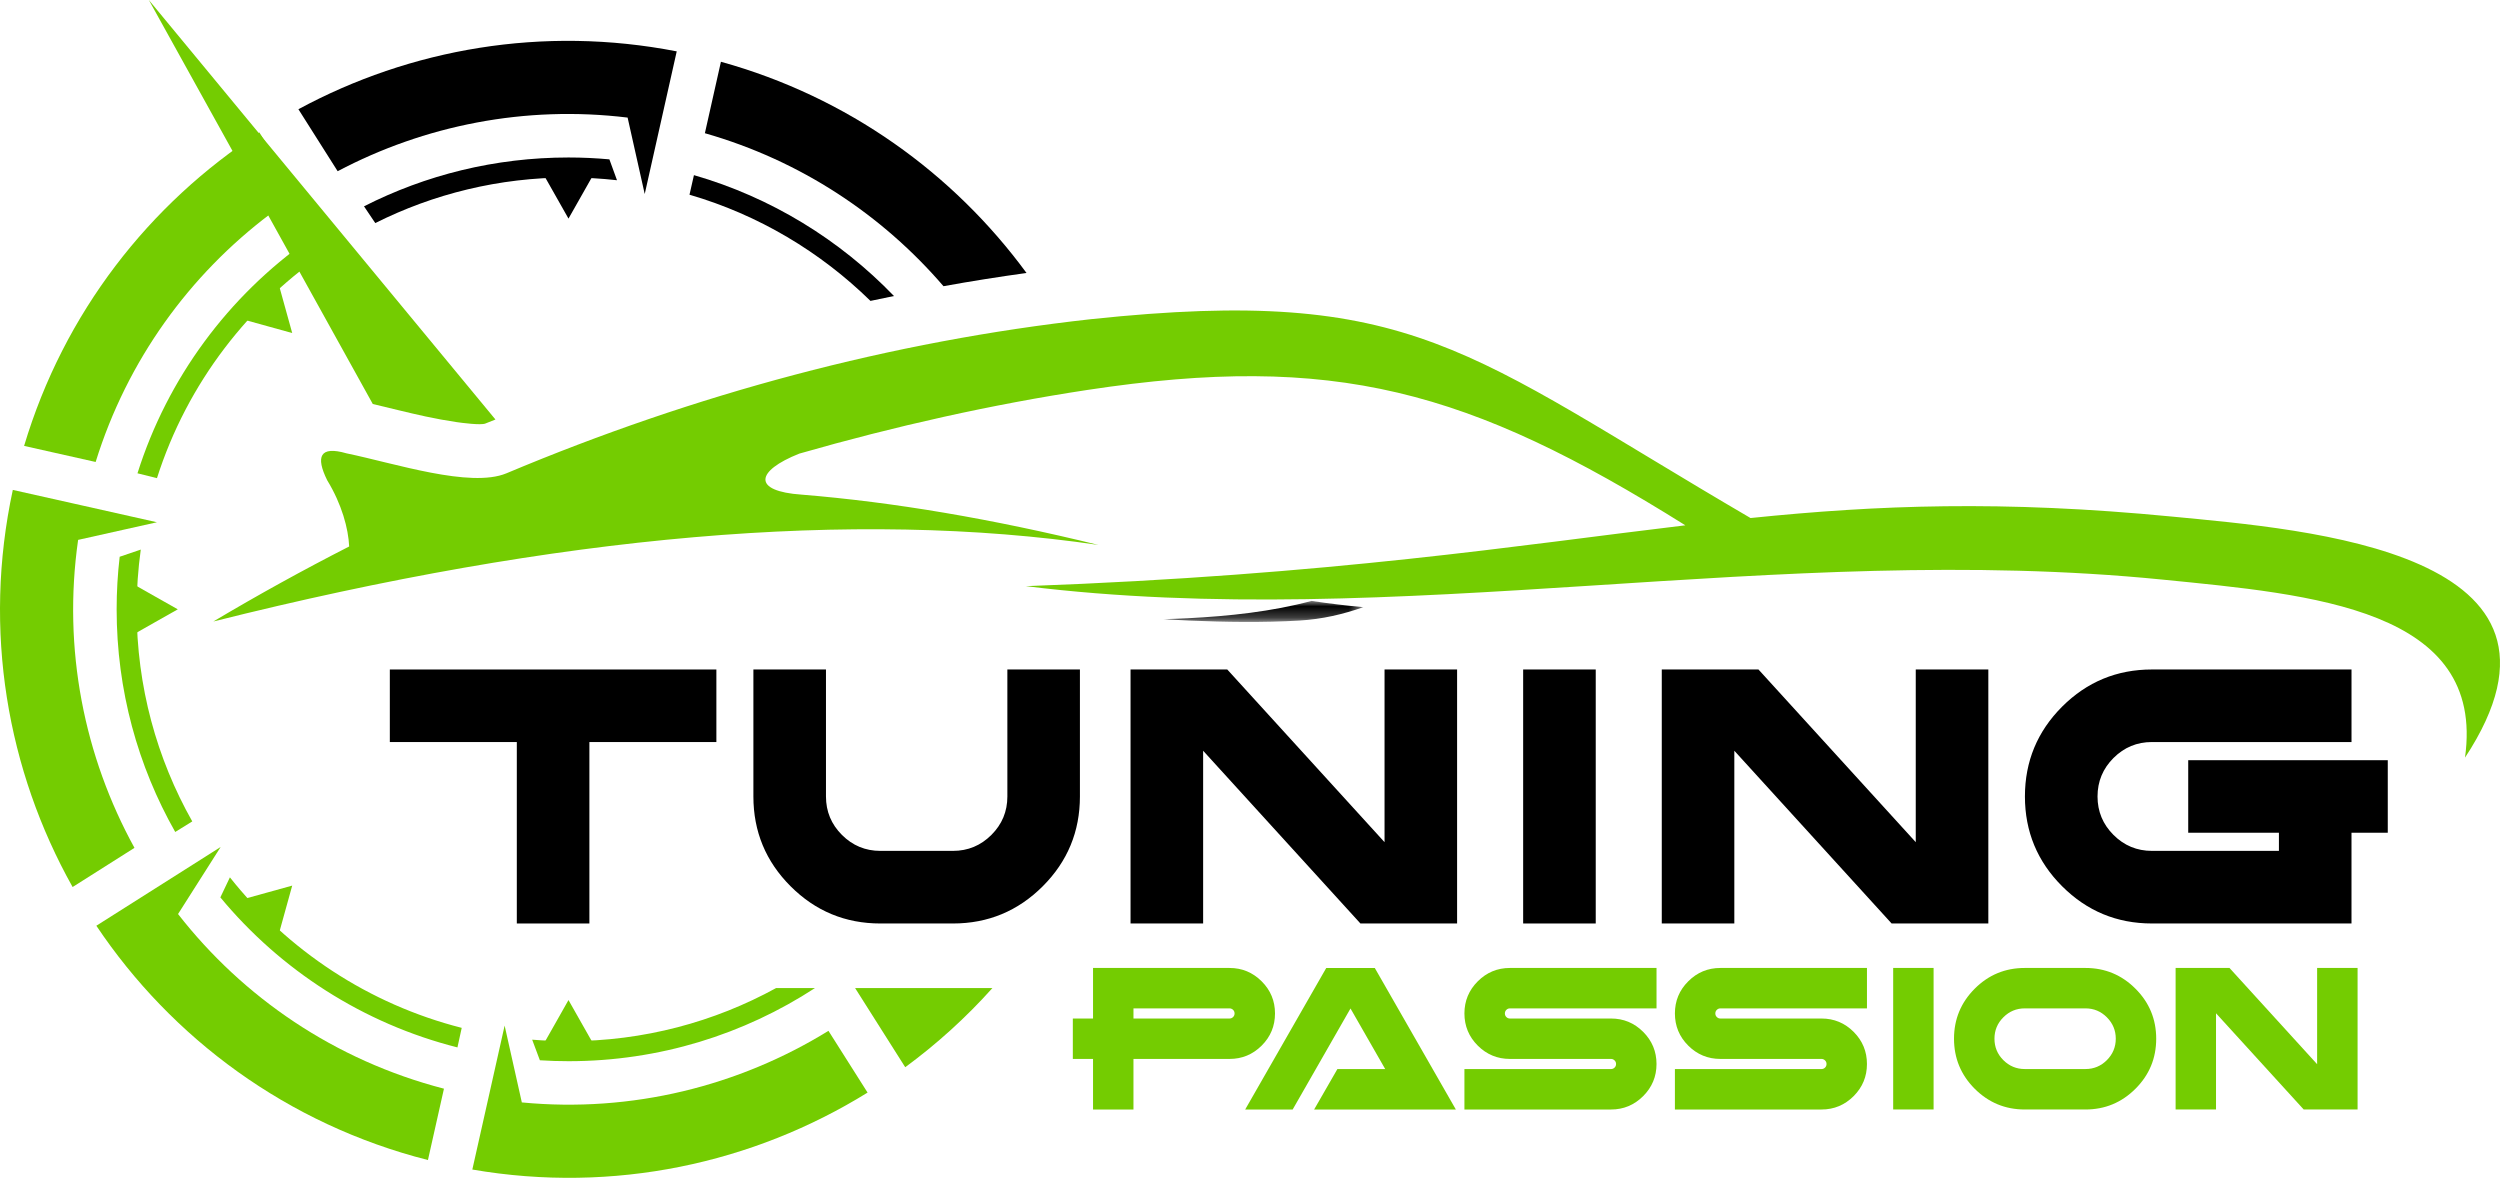 <?xml version="1.0" encoding="utf-8"?>
<!-- Generator: Adobe Illustrator 16.0.0, SVG Export Plug-In . SVG Version: 6.00 Build 0)  -->
<!DOCTYPE svg PUBLIC "-//W3C//DTD SVG 1.1//EN" "http://www.w3.org/Graphics/SVG/1.1/DTD/svg11.dtd">
<svg version="1.1" id="Calque_1" xmlns="http://www.w3.org/2000/svg" xmlns:xlink="http://www.w3.org/1999/xlink" x="0px" y="0px"
	 width="222.072px" height="104.625px" viewBox="0 0 222.072 104.625" enable-background="new 0 0 222.072 104.625"
	 xml:space="preserve">
<g>
	<polygon fill-rule="evenodd" clip-rule="evenodd" points="50.498,19.418 51.636,17.41 52.773,15.4 50.498,15.4 48.224,15.4 
		49.362,17.41 	"/>
	<polygon fill-rule="evenodd" clip-rule="evenodd" fill="#74CC01" points="50.498,88.834 51.636,90.844 52.773,92.851 
		50.498,92.851 48.224,92.851 49.362,90.844 	"/>
	<polygon fill-rule="evenodd" clip-rule="evenodd" fill="#74CC01" points="15.792,54.126 13.782,52.989 11.772,51.851 
		11.772,54.126 11.772,56.403 13.782,55.263 	"/>
	<polygon fill-rule="evenodd" clip-rule="evenodd" fill="#74CC01" points="25.957,29.584 25.34,27.36 24.724,25.134 23.115,26.742 
		21.506,28.351 23.732,28.968 	"/>
	<polygon fill-rule="evenodd" clip-rule="evenodd" fill="#74CC01" points="25.957,78.667 23.732,79.284 21.506,79.9 23.115,81.508 
		24.724,83.117 25.34,80.892 	"/>
	<path fill-rule="evenodd" clip-rule="evenodd" fill="#74CC01" d="M12.212,42.043c2.674-8.479,8.087-15.744,15.203-20.755
		l1.934,0.834c-7.217,4.78-12.724,11.936-15.406,20.352L12.212,42.043z M15.565,73.903c-3.311-5.839-5.204-12.585-5.204-19.776
		c0-1.582,0.091-3.14,0.27-4.671l1.874-0.638c-0.24,1.735-0.366,3.508-0.366,5.309c0,6.848,1.796,13.274,4.94,18.838L15.565,73.903z
		 M40.634,93.041c-8.38-2.117-15.712-6.871-21.06-13.327l0.848-1.78c5.139,6.484,12.331,11.267,20.592,13.37L40.634,93.041z
		 M72.396,87.767c-6.297,4.105-13.818,6.498-21.898,6.498c-0.854,0-1.703-0.028-2.542-0.082l-0.684-1.83
		c1.064,0.086,2.14,0.132,3.226,0.132c6.686,0,12.97-1.712,18.444-4.718H72.396z"/>
	<path fill-rule="evenodd" clip-rule="evenodd" fill="#74CC01" d="M75.957,87.767l4.453,7.032c2.809-2.063,5.406-4.417,7.747-7.032
		H75.957z"/>
	<path fill-rule="evenodd" clip-rule="evenodd" fill="#74CC01" d="M39.436,96.706c-9.71-2.516-17.857-8.122-23.621-15.513
		l3.786-5.957L8.558,82.232c6.696,9.999,16.956,17.63,29.455,20.814L39.436,96.706z"/>
	<path fill-rule="evenodd" clip-rule="evenodd" fill="#74CC01" d="M73.591,91.568c-7.951,4.904-17.458,7.298-27.237,6.359
		l-1.528-6.825l-1.443,6.438l0,0l-1.426,6.349c12.565,2.167,24.949-0.545,35.109-6.836L73.591,91.568z"/>
	<path fill-rule="evenodd" clip-rule="evenodd" d="M29.993,15.208c7.7-4.063,16.631-5.871,25.757-4.763l1.52,6.79l2.843-12.672
		C48.226,2.25,36.448,4.329,26.507,9.703L29.993,15.208z"/>
	<path fill-rule="evenodd" clip-rule="evenodd" fill="#74CC01" d="M8.496,41.037c2.811-9.056,8.355-16.634,15.498-22.021l5.951,3.65
		l-3.314-5.23l-0.12-0.184l0.002-0.002l-3.476-5.486C13.277,18.088,5.683,27.769,2.141,39.609L8.496,41.037z"/>
	<path fill-rule="evenodd" clip-rule="evenodd" fill="#74CC01" d="M1.138,43.519C-1.55,56.012,0.645,68.44,6.449,78.793l5.496-3.479
		c-4.459-8.111-6.393-17.644-5.006-27.357l7.001-1.566l-6.462-1.451l0,0L1.138,43.519z"/>
	<defs>
		<filter id="Adobe_OpacityMaskFilter" filterUnits="userSpaceOnUse" x="103.316" y="53.377" width="17.785" height="1.87">
			<feColorMatrix  type="matrix" values="1 0 0 0 0  0 1 0 0 0  0 0 1 0 0  0 0 0 1 0"/>
		</filter>
	</defs>
	<mask maskUnits="userSpaceOnUse" x="103.316" y="53.377" width="17.785" height="1.87" id="SVGID_1_">
		<g filter="url(#Adobe_OpacityMaskFilter)">
			
				<linearGradient id="SVGID_2_" gradientUnits="userSpaceOnUse" x1="-1012.381" y1="950.344" x2="-1018.325" y2="932.937" gradientTransform="matrix(1 0 0 1 1130.156 -879.731)">
				<stop  offset="0" style="stop-color:#FFFFFF"/>
				<stop  offset="1" style="stop-color:#000000"/>
			</linearGradient>
			<rect x="103.316" y="53.377" fill="url(#SVGID_2_)" width="17.785" height="1.872"/>
		</g>
	</mask>
	<path mask="url(#SVGID_1_)" fill-rule="evenodd" clip-rule="evenodd" d="M121.101,53.935c-1.541-0.143-3.076-0.326-4.6-0.557
		c-3.527,0.955-7.358,1.354-10.993,1.54c-0.731,0.038-1.46,0.066-2.192,0.085c0.777,0.046,1.553,0.086,2.331,0.121
		c3.24,0.14,6.527,0.19,9.767,0C117.466,55.002,119.306,54.565,121.101,53.935"/>
	<g>
		<path fill="none" d="M97.301,39.383c-3.414,0.52-6.81,1.137-10.192,1.845c3.894,0.722,7.763,1.575,11.607,2.519
			c1.561,0.383,2.809,1.516,3.357,2.996c7.512-0.442,15.016-1.058,22.498-1.861c3.354-0.358,6.703-0.759,10.047-1.174
			c-3.711-1.753-7.55-3.202-11.562-4.14C114.515,37.567,105.9,38.078,97.301,39.383z"/>
		<path d="M61.642,15.558l-0.395,1.738c6.137,1.789,11.629,5.079,16.075,9.433c0.695-0.152,1.392-0.289,2.088-0.434
			C74.594,21.293,68.496,17.534,61.642,15.558z"/>
		<path d="M64.039,5.486l-1.425,6.347c8.518,2.432,15.761,7.274,21.196,13.59c2.449-0.445,4.908-0.833,7.373-1.175
			C84.692,15.402,75.315,8.616,64.039,5.486z"/>
		<path fill="#74CC01" d="M40.538,37.493c0.465,0.067,2.179,0.298,2.584,0.126c0.294-0.123,0.594-0.234,0.888-0.355l-9.305-11.261
			L13.221,0l16.353,29.5l3.541,6.388c1.563,0.367,3.118,0.77,4.688,1.106C38.708,37.188,39.624,37.359,40.538,37.493z"/>
	</g>
	<path fill-rule="evenodd" clip-rule="evenodd" fill="#74CC01" d="M218.962,67.3c12.068-18.319-14.045-20.254-26.042-21.415
		c-15.088-1.459-26.132-1.025-37.422,0.131c-25.322-14.793-29.896-20.697-58.58-17.665c-17.722,1.966-35.17,6.644-51.938,13.695
		c-3.206,1.33-9.937-0.897-14.198-1.776c-2.387-0.691-2.748,0.299-1.724,2.379c1.317,2.16,1.884,4.306,1.959,5.894
		c-4.074,2.082-8.099,4.302-12.067,6.664c30.745-7.719,56.951-9.984,78.625-6.8c-9.433-2.316-18.213-3.805-26.342-4.467
		c-4.438-0.299-4.127-2.097-0.233-3.645c8.473-2.433,17.117-4.369,25.581-5.655c21.932-3.331,33.874-0.039,53.126,12.023
		c-14.837,1.766-31.293,4.406-58.585,5.405c33.082,4.092,66.76-3.997,100.94-0.585C205.404,52.813,220.818,54.067,218.962,67.3"/>
	<path fill-rule="evenodd" clip-rule="evenodd" d="M50.498,13.989c1.225,0,2.436,0.058,3.633,0.166l0.676,1.855
		c-1.415-0.159-2.852-0.243-4.309-0.243c-6.17,0-11.999,1.46-17.163,4.048l-1.001-1.488C37.79,15.553,43.96,13.989,50.498,13.989z"
		/>
	<g>
		<path d="M52.355,65.915v16.117h-6.447V65.915h-11.28v-6.445h29.007v6.445H52.355z"/>
		<path d="M66.923,70.75V59.469h6.447V70.75c0,1.333,0.473,2.469,1.417,3.414c0.946,0.946,2.083,1.419,3.416,1.419h6.448
			c1.329,0,2.468-0.473,3.414-1.419c0.946-0.945,1.418-2.081,1.418-3.414V59.469h6.445V70.75c0,3.113-1.1,5.774-3.301,7.975
			c-2.203,2.203-4.863,3.307-7.976,3.307h-6.448c-3.115,0-5.775-1.104-7.977-3.307C68.025,76.525,66.923,73.864,66.923,70.75z"/>
		<path d="M106.873,66.688v15.344h-6.448V59.469h8.591l13.971,15.34v-15.34h6.445v22.563h-8.587L106.873,66.688z"/>
		<path d="M141.747,82.032H135.3V59.469h6.447V82.032z"/>
		<path d="M154.058,66.688v15.344h-6.445V59.469h8.589l13.972,15.34v-15.34h6.447v22.563h-8.591L154.058,66.688z"/>
		<path d="M191.155,59.469h17.727v6.445h-17.727c-1.332,0-2.472,0.473-3.417,1.418c-0.944,0.946-1.417,2.085-1.417,3.418
			s0.473,2.469,1.417,3.414c0.945,0.946,2.085,1.419,3.417,1.419h11.279v-1.612h-8.057v-6.445h17.726v6.445h-3.222v8.061h-17.727
			c-3.116,0-5.774-1.104-7.978-3.307c-2.202-2.2-3.304-4.861-3.304-7.975c0-3.116,1.102-5.774,3.304-7.979
			C185.381,60.569,188.039,59.469,191.155,59.469z"/>
	</g>
	<g>
		<path fill="#74CC01" d="M97.093,85.983h12.123c1.112,0,2.063,0.396,2.855,1.186c0.79,0.787,1.186,1.741,1.186,2.854
			c0,1.114-0.396,2.071-1.186,2.859c-0.792,0.788-1.743,1.182-2.855,1.182h-8.532v4.492h-3.591v-4.492h-1.795v-3.589h1.795V85.983z
			 M100.685,89.573v0.901h8.532c0.125,0,0.231-0.045,0.319-0.133c0.086-0.088,0.129-0.19,0.129-0.319
			c0-0.123-0.043-0.229-0.129-0.316c-0.088-0.086-0.194-0.133-0.319-0.133H100.685z"/>
		<path fill="#74CC01" d="M119.963,89.582l-5.137,8.974h-4.218l7.201-12.572h4.312l7.201,12.572h-12.59l2.067-3.593h4.247
			L119.963,89.582z"/>
		<path fill="#74CC01" d="M147.147,85.983v3.59h-13.021c-0.127,0-0.234,0.047-0.32,0.133c-0.086,0.087-0.129,0.193-0.129,0.316
			c0,0.129,0.043,0.231,0.129,0.319s0.193,0.133,0.32,0.133h8.979c1.112,0,2.063,0.394,2.855,1.184
			c0.79,0.79,1.186,1.744,1.186,2.856c0,1.114-0.396,2.063-1.186,2.854c-0.792,0.79-1.743,1.188-2.855,1.188h-13.022v-3.593h13.022
			c0.125,0,0.229-0.043,0.317-0.131c0.088-0.086,0.131-0.193,0.131-0.317c0-0.129-0.043-0.23-0.131-0.316
			c-0.087-0.088-0.191-0.135-0.317-0.135h-8.979c-1.116,0-2.065-0.394-2.857-1.182c-0.788-0.788-1.186-1.745-1.186-2.859
			c0-1.112,0.397-2.066,1.186-2.854c0.792-0.79,1.741-1.186,2.857-1.186H147.147z"/>
		<path fill="#74CC01" d="M165.84,85.983v3.59h-13.019c-0.127,0-0.233,0.047-0.319,0.133c-0.088,0.087-0.131,0.193-0.131,0.316
			c0,0.129,0.043,0.231,0.131,0.319c0.086,0.088,0.191,0.133,0.319,0.133h8.979c1.112,0,2.065,0.394,2.857,1.184
			c0.788,0.79,1.182,1.744,1.182,2.856c0,1.114-0.394,2.063-1.182,2.854c-0.792,0.79-1.745,1.188-2.857,1.188h-13.02v-3.593h13.02
			c0.125,0,0.231-0.043,0.319-0.131c0.086-0.086,0.129-0.193,0.129-0.317c0-0.129-0.043-0.23-0.129-0.316
			c-0.087-0.088-0.193-0.135-0.319-0.135h-8.979c-1.114,0-2.067-0.394-2.855-1.182c-0.792-0.788-1.186-1.745-1.186-2.859
			c0-1.112,0.394-2.066,1.186-2.854c0.788-0.79,1.741-1.186,2.855-1.186H165.84z"/>
		<path fill="#74CC01" d="M171.759,98.555h-3.59V85.983h3.59V98.555z"/>
		<path fill="#74CC01" d="M179.858,98.555c-1.736,0-3.219-0.616-4.446-1.841c-1.225-1.228-1.839-2.707-1.839-4.446
			c0-1.735,0.614-3.217,1.839-4.443c1.228-1.229,2.71-1.842,4.446-1.842h5.39c1.733,0,3.217,0.612,4.442,1.842
			c1.229,1.227,1.843,2.708,1.843,4.443c0,1.739-0.614,3.219-1.843,4.446c-1.226,1.225-2.709,1.841-4.442,1.841H179.858z
			 M179.858,89.573c-0.742,0-1.376,0.265-1.902,0.793c-0.528,0.527-0.79,1.159-0.79,1.902c0,0.742,0.262,1.378,0.79,1.904
			c0.526,0.525,1.16,0.79,1.902,0.79h5.39c0.743,0,1.376-0.265,1.902-0.79c0.524-0.526,0.792-1.162,0.792-1.904
			c0-0.743-0.268-1.375-0.792-1.902c-0.526-0.528-1.159-0.793-1.902-0.793H179.858z"/>
		<path fill="#74CC01" d="M196.846,90.008v8.547h-3.589V85.983h4.786l7.784,8.548v-8.548h3.594v12.572h-4.786L196.846,90.008z"/>
	</g>
</g>
</svg>
